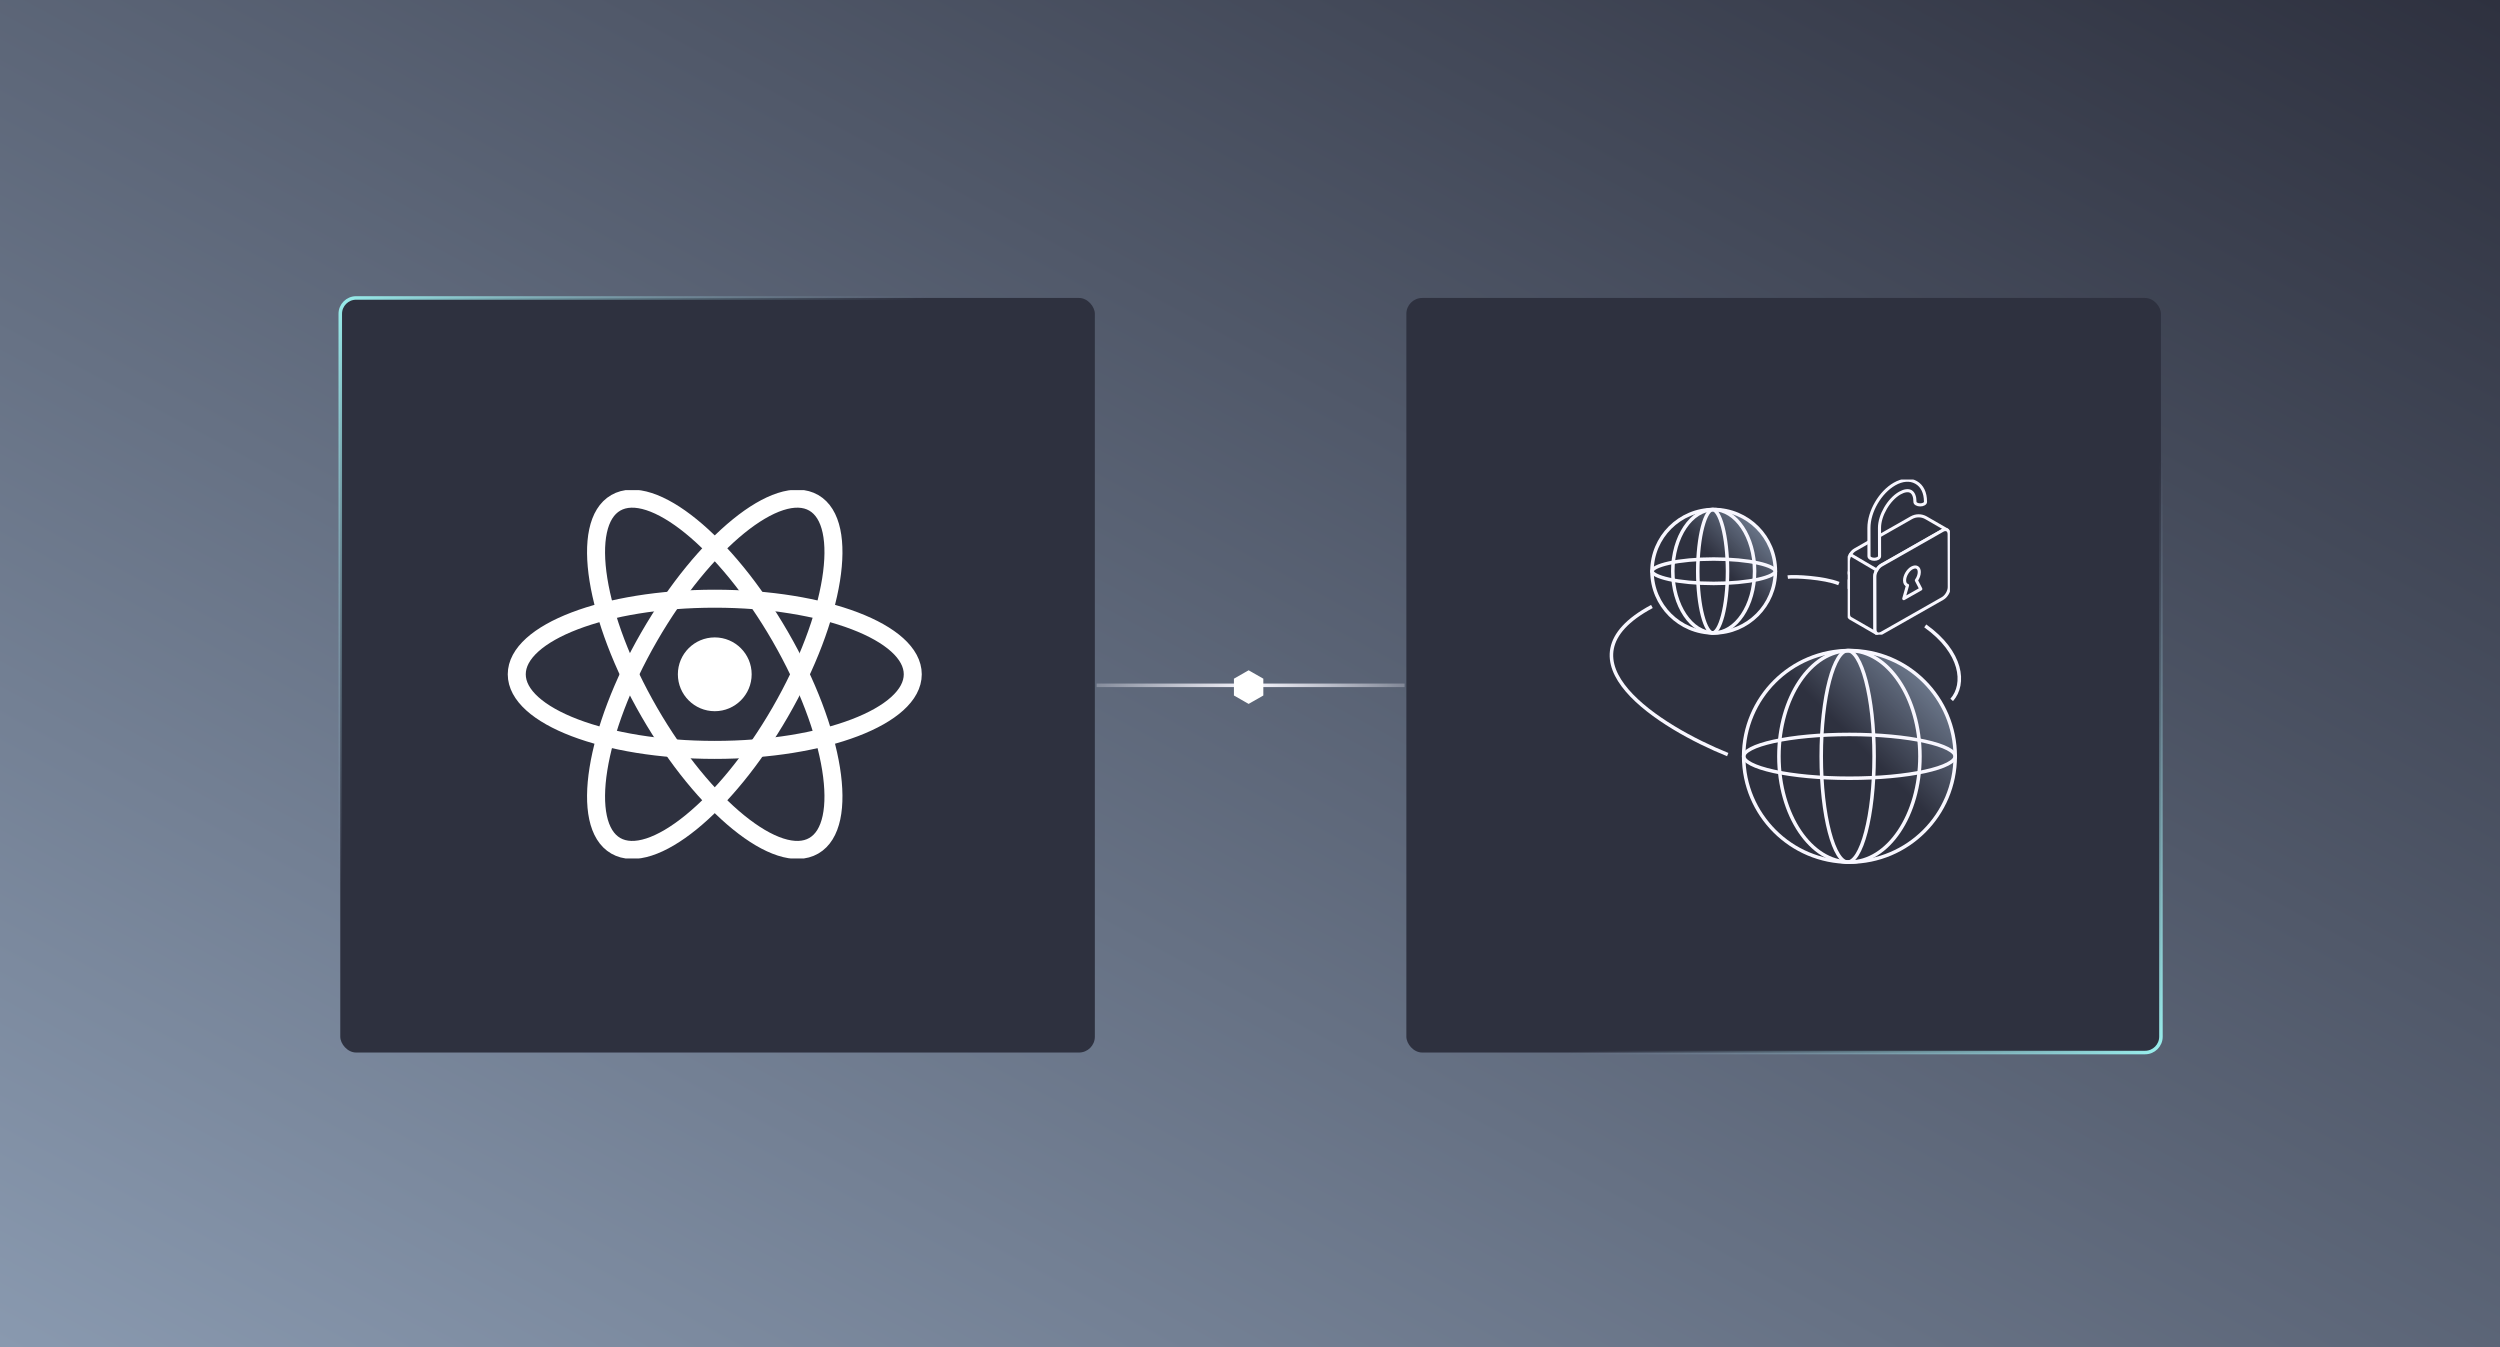 <svg width="709" height="382" viewBox="0 0 709 382" fill="none" xmlns="http://www.w3.org/2000/svg">
<rect x="0" y="0" width="709" height="382" fill="#808080" stroke="none"/>
<g clip-path="url(#clip0_1705_9894)">
<rect width="709" height="382" fill="white"/>
<rect width="709" height="382" fill="url(#paint0_linear_1705_9894)"/>
<rect x="96.5" y="84.5" width="214" height="214" rx="4.5" fill="#2E313F" stroke="url(#paint1_linear_1705_9894)"/>
<rect x="612.844" y="298.5" width="214" height="214" rx="4.5" transform="rotate(180 612.844 298.5)" fill="#2E313F" stroke="url(#paint2_linear_1705_9894)"/>
<line x1="311" y1="194.359" x2="398.344" y2="194.359" stroke="url(#paint3_linear_1705_9894)"/>
<path d="M358.031 192.62L354.112 190.38L350.193 192.62V197.099L354.112 199.339L358.031 197.099V192.62Z" fill="white" stroke="white" stroke-width="0.5" stroke-miterlimit="10"/>
<circle cx="524.5" cy="214.5" r="30" fill="url(#paint4_linear_1705_9894)" stroke="#F8F7FF"/>
<path d="M524.5 184.5C529.944 184.5 534.932 187.782 538.581 193.212C542.228 198.638 544.5 206.163 544.5 214.5C544.5 222.837 542.228 230.362 538.581 235.788C534.932 241.218 529.944 244.5 524.5 244.5C519.056 244.5 514.068 241.218 510.419 235.788C506.772 230.362 504.5 222.837 504.5 214.5C504.5 206.163 506.772 198.638 510.419 193.212C514.068 187.782 519.056 184.5 524.5 184.5Z" stroke="#F8F7FF"/>
<path d="M524 184.5C524.83 184.5 525.753 185.15 526.689 186.66C527.609 188.143 528.455 190.323 529.173 193.061C530.607 198.528 531.5 206.108 531.5 214.5C531.5 222.892 530.607 230.472 529.173 235.939C528.455 238.677 527.609 240.857 526.689 242.34C525.753 243.85 524.83 244.5 524 244.5C523.17 244.5 522.247 243.85 521.311 242.34C520.391 240.857 519.545 238.677 518.827 235.939C517.393 230.472 516.5 222.892 516.5 214.5C516.5 206.108 517.393 198.528 518.827 193.061C519.545 190.323 520.391 188.143 521.311 186.66C522.247 185.15 523.17 184.5 524 184.5Z" stroke="#F8F7FF"/>
<path d="M524.5 208.29C532.897 208.29 540.484 209.04 545.959 210.244C548.7 210.847 550.885 211.559 552.372 212.332C553.116 212.719 553.662 213.109 554.015 213.488C554.365 213.865 554.5 214.202 554.5 214.5C554.5 214.798 554.365 215.135 554.015 215.512C553.662 215.891 553.116 216.281 552.372 216.668C550.885 217.441 548.7 218.154 545.959 218.757C540.484 219.961 532.897 220.71 524.5 220.71C516.103 220.71 508.516 219.961 503.041 218.757C500.3 218.154 498.115 217.441 496.628 216.668C495.884 216.281 495.338 215.891 494.985 215.512C494.635 215.135 494.5 214.798 494.5 214.5C494.5 214.202 494.635 213.865 494.985 213.488C495.338 213.109 495.884 212.719 496.628 212.332C498.115 211.559 500.3 210.847 503.041 210.244C508.516 209.04 516.103 208.29 524.5 208.29Z" stroke="#F8F7FF"/>
<circle cx="486" cy="162" r="17.5" fill="url(#paint5_linear_1705_9894)" stroke="#F8F7FF"/>
<path d="M486 144.5C489.124 144.5 492.011 146.384 494.14 149.551C496.267 152.715 497.598 157.115 497.598 162C497.598 166.885 496.267 171.285 494.14 174.449C492.011 177.616 489.124 179.5 486 179.5C482.877 179.5 479.99 177.616 477.861 174.449C475.734 171.285 474.402 166.885 474.402 162C474.402 157.115 475.734 152.715 477.861 149.551C479.99 146.384 482.877 144.5 486 144.5Z" stroke="#F8F7FF"/>
<path d="M485.705 144.5C486.083 144.5 486.573 144.801 487.117 145.678C487.645 146.528 488.138 147.793 488.56 149.399C489.4 152.605 489.926 157.06 489.926 162C489.926 166.94 489.4 171.395 488.56 174.601C488.138 176.207 487.645 177.472 487.117 178.322C486.573 179.199 486.083 179.5 485.705 179.5C485.328 179.5 484.836 179.2 484.292 178.322C483.765 177.472 483.271 176.207 482.85 174.601C482.009 171.395 481.484 166.94 481.484 162C481.484 157.06 482.009 152.605 482.85 149.399C483.271 147.793 483.765 146.528 484.292 145.678C484.836 144.8 485.328 144.5 485.705 144.5Z" stroke="#F8F7FF"/>
<path d="M486 158.54C490.945 158.54 495.407 158.982 498.62 159.688C500.23 160.043 501.5 160.458 502.354 160.902C502.782 161.125 503.082 161.343 503.269 161.543C503.452 161.741 503.5 161.891 503.5 162C503.5 162.109 503.453 162.26 503.269 162.458C503.082 162.658 502.782 162.875 502.354 163.098C501.5 163.542 500.23 163.957 498.62 164.312C495.407 165.018 490.945 165.46 486 165.46C481.055 165.46 476.593 165.018 473.38 164.312C471.77 163.957 470.5 163.542 469.646 163.098C469.218 162.875 468.918 162.658 468.731 162.458C468.547 162.26 468.5 162.109 468.5 162C468.5 161.891 468.548 161.741 468.731 161.543C468.918 161.343 469.218 161.125 469.646 160.902C470.5 160.458 471.77 160.043 473.38 159.688C476.593 158.982 481.055 158.54 486 158.54Z" stroke="#F8F7FF"/>
<path d="M489.983 214C470.983 206.333 440.083 187.2 468.483 172" stroke="#F8F7FF"/>
<g clip-path="url(#clip1_1705_9894)">
<path d="M524.203 166.591L524.195 164.715L524.203 166.591Z" fill="#2E313F"/>
<path d="M524.203 166.591L524.195 164.715" stroke="#F8F7FF" stroke-width="0.88" stroke-linecap="round" stroke-linejoin="round"/>
<path d="M533.042 151.965L542.054 146.833C543.349 146.099 544.94 146.103 546.226 146.846L552.226 150.311C551.887 150.106 551.401 150.144 550.876 150.441L533.592 160.268C532.543 160.864 531.701 162.311 531.701 163.507L531.747 178.477C531.747 179.073 531.963 179.488 532.301 179.685L524.774 175.343C524.427 175.15 524.224 174.73 524.224 174.134V162.437" fill="#2E313F"/>
<path d="M533.042 151.965L542.054 146.833C543.349 146.099 544.94 146.103 546.226 146.846L552.226 150.311C551.887 150.106 551.401 150.144 550.876 150.441L533.592 160.268C532.543 160.864 531.701 162.311 531.701 163.507L531.747 178.477C531.747 179.073 531.963 179.488 532.301 179.685L524.774 175.343C524.427 175.15 524.224 174.73 524.224 174.134V162.437" stroke="#F8F7FF" stroke-width="0.88" stroke-linecap="round" stroke-linejoin="round"/>
<path d="M524.186 162.5V159.169C524.178 157.981 525.02 156.525 526.069 155.929L530.046 153.664" fill="#2E313F"/>
<path d="M524.186 162.5V159.169C524.178 157.981 525.02 156.525 526.069 155.929L530.046 153.664" stroke="#F8F7FF" stroke-width="0.88" stroke-linecap="round" stroke-linejoin="round"/>
<path d="M550.876 150.441C551.925 149.837 552.776 150.32 552.776 151.52L552.814 166.49C552.814 167.677 551.972 169.133 550.922 169.729L533.638 179.555C532.589 180.159 531.739 179.677 531.739 178.481L531.701 163.511C531.701 162.324 532.543 160.868 533.592 160.272L550.876 150.446V150.441Z" fill="#2E313F" stroke="#F8F7FF" stroke-width="0.88" stroke-linecap="round" stroke-linejoin="round"/>
<path d="M532.246 161.69L524.757 157.281L532.246 161.69Z" fill="#2E313F"/>
<path d="M532.246 161.69L524.757 157.281" stroke="#F8F7FF" stroke-width="0.88" stroke-linecap="round" stroke-linejoin="round"/>
<path d="M542.232 161.069C543.374 160.423 544.309 160.943 544.309 162.24C544.309 163.012 543.992 163.872 543.484 164.593L544.741 167.035L539.909 169.775L540.975 166.003C540.467 165.865 540.137 165.37 540.137 164.598C540.137 163.301 541.064 161.719 542.215 161.061L542.228 161.073L542.232 161.069Z" fill="#2E313F" stroke="#F8F7FF" stroke-width="0.88" stroke-linecap="round" stroke-linejoin="round"/>
<path d="M546.074 142.331C546.074 142.554 545.926 142.768 545.634 142.936C545.054 143.271 544.098 143.271 543.518 142.936C543.226 142.776 543.087 142.566 543.078 142.34V142.264C543.082 140.854 542.651 139.806 541.914 139.386C541.174 138.966 540.032 139.134 538.779 139.839C535.652 141.639 533.012 146.158 533.025 149.724L533.042 157.742C533.042 157.964 532.902 158.187 532.602 158.355C532.022 158.69 531.066 158.69 530.486 158.355C530.194 158.178 530.046 157.964 530.046 157.742L530.029 149.724C530.021 145.075 533.203 139.6 537.281 137.271C539.507 136 541.686 135.836 543.408 136.818C545.122 137.792 546.065 139.722 546.065 142.256V142.331H546.074Z" fill="#2E313F" stroke="#F8F7FF" stroke-width="0.88" stroke-linecap="round" stroke-linejoin="round"/>
</g>
<path d="M507 163.658C508.878 163.371 517.265 163.806 521.5 165.5" stroke="#F8F7FF"/>
<path d="M546 177.5C556.5 185 557.5 194 553.5 198.5" stroke="#F8F7FF"/>
<g clip-path="url(#clip2_1705_9894)">
<path d="M202.707 201.697C208.487 201.697 213.172 197.011 213.172 191.232C213.172 185.452 208.487 180.767 202.707 180.767C196.928 180.767 192.242 185.452 192.242 191.232C192.242 197.011 196.928 201.697 202.707 201.697Z" fill="white"/>
<path d="M202.706 212.672C233.719 212.672 258.86 203.073 258.86 191.232C258.86 179.39 233.719 169.791 202.706 169.791C171.693 169.791 146.552 179.39 146.552 191.232C146.552 203.073 171.693 212.672 202.706 212.672Z" stroke="white" stroke-width="5.105"/>
<path d="M184.138 201.952C199.644 228.81 220.528 245.783 230.783 239.862C241.037 233.942 236.78 207.369 221.274 180.512C205.767 153.654 184.884 136.681 174.629 142.601C164.374 148.522 168.631 175.094 184.138 201.952Z" stroke="white" stroke-width="5.105"/>
<path d="M184.138 180.511C168.631 207.369 164.374 233.941 174.629 239.862C184.884 245.783 205.767 228.81 221.274 201.952C236.78 175.094 241.037 148.522 230.782 142.601C220.528 136.68 199.644 153.653 184.138 180.511Z" stroke="white" stroke-width="5.105"/>
</g>
</g>
<defs>
<linearGradient id="paint0_linear_1705_9894" x1="0" y1="382" x2="319.023" y2="-210.114" gradientUnits="userSpaceOnUse">
<stop stop-color="#8999AF"/>
<stop offset="1" stop-color="#2E313F"/>
</linearGradient>
<linearGradient id="paint1_linear_1705_9894" x1="96" y1="84" x2="311" y2="299" gradientUnits="userSpaceOnUse">
<stop stop-color="#99EFED"/>
<stop offset="0.389" stop-color="#8999AF" stop-opacity="0"/>
</linearGradient>
<linearGradient id="paint2_linear_1705_9894" x1="613.344" y1="299" x2="828.344" y2="514" gradientUnits="userSpaceOnUse">
<stop stop-color="#99EFED"/>
<stop offset="0.389" stop-color="#8999AF" stop-opacity="0"/>
</linearGradient>
<linearGradient id="paint3_linear_1705_9894" x1="311" y1="195.359" x2="398.344" y2="195.359" gradientUnits="userSpaceOnUse">
<stop stop-color="#F8F7FF" stop-opacity="0.25"/>
<stop offset="0.5" stop-color="#F8F7FF"/>
<stop offset="1" stop-color="#F8F7FF" stop-opacity="0.25"/>
</linearGradient>
<linearGradient id="paint4_linear_1705_9894" x1="494" y1="245" x2="555" y2="184" gradientUnits="userSpaceOnUse">
<stop offset="0.548" stop-color="#8999AF" stop-opacity="0"/>
<stop offset="1" stop-color="#8999AF"/>
</linearGradient>
<linearGradient id="paint5_linear_1705_9894" x1="468" y1="180" x2="504" y2="144" gradientUnits="userSpaceOnUse">
<stop offset="0.548" stop-color="#8999AF" stop-opacity="0"/>
<stop offset="1" stop-color="#8999AF"/>
</linearGradient>
<clipPath id="clip0_1705_9894">
<rect width="709" height="382" fill="white"/>
</clipPath>
<clipPath id="clip1_1705_9894">
<rect width="29" height="44" fill="white" transform="translate(524 136)"/>
</clipPath>
<clipPath id="clip2_1705_9894">
<rect width="117.412" height="104.463" fill="white" transform="translate(144 139)"/>
</clipPath>
</defs>
</svg>
